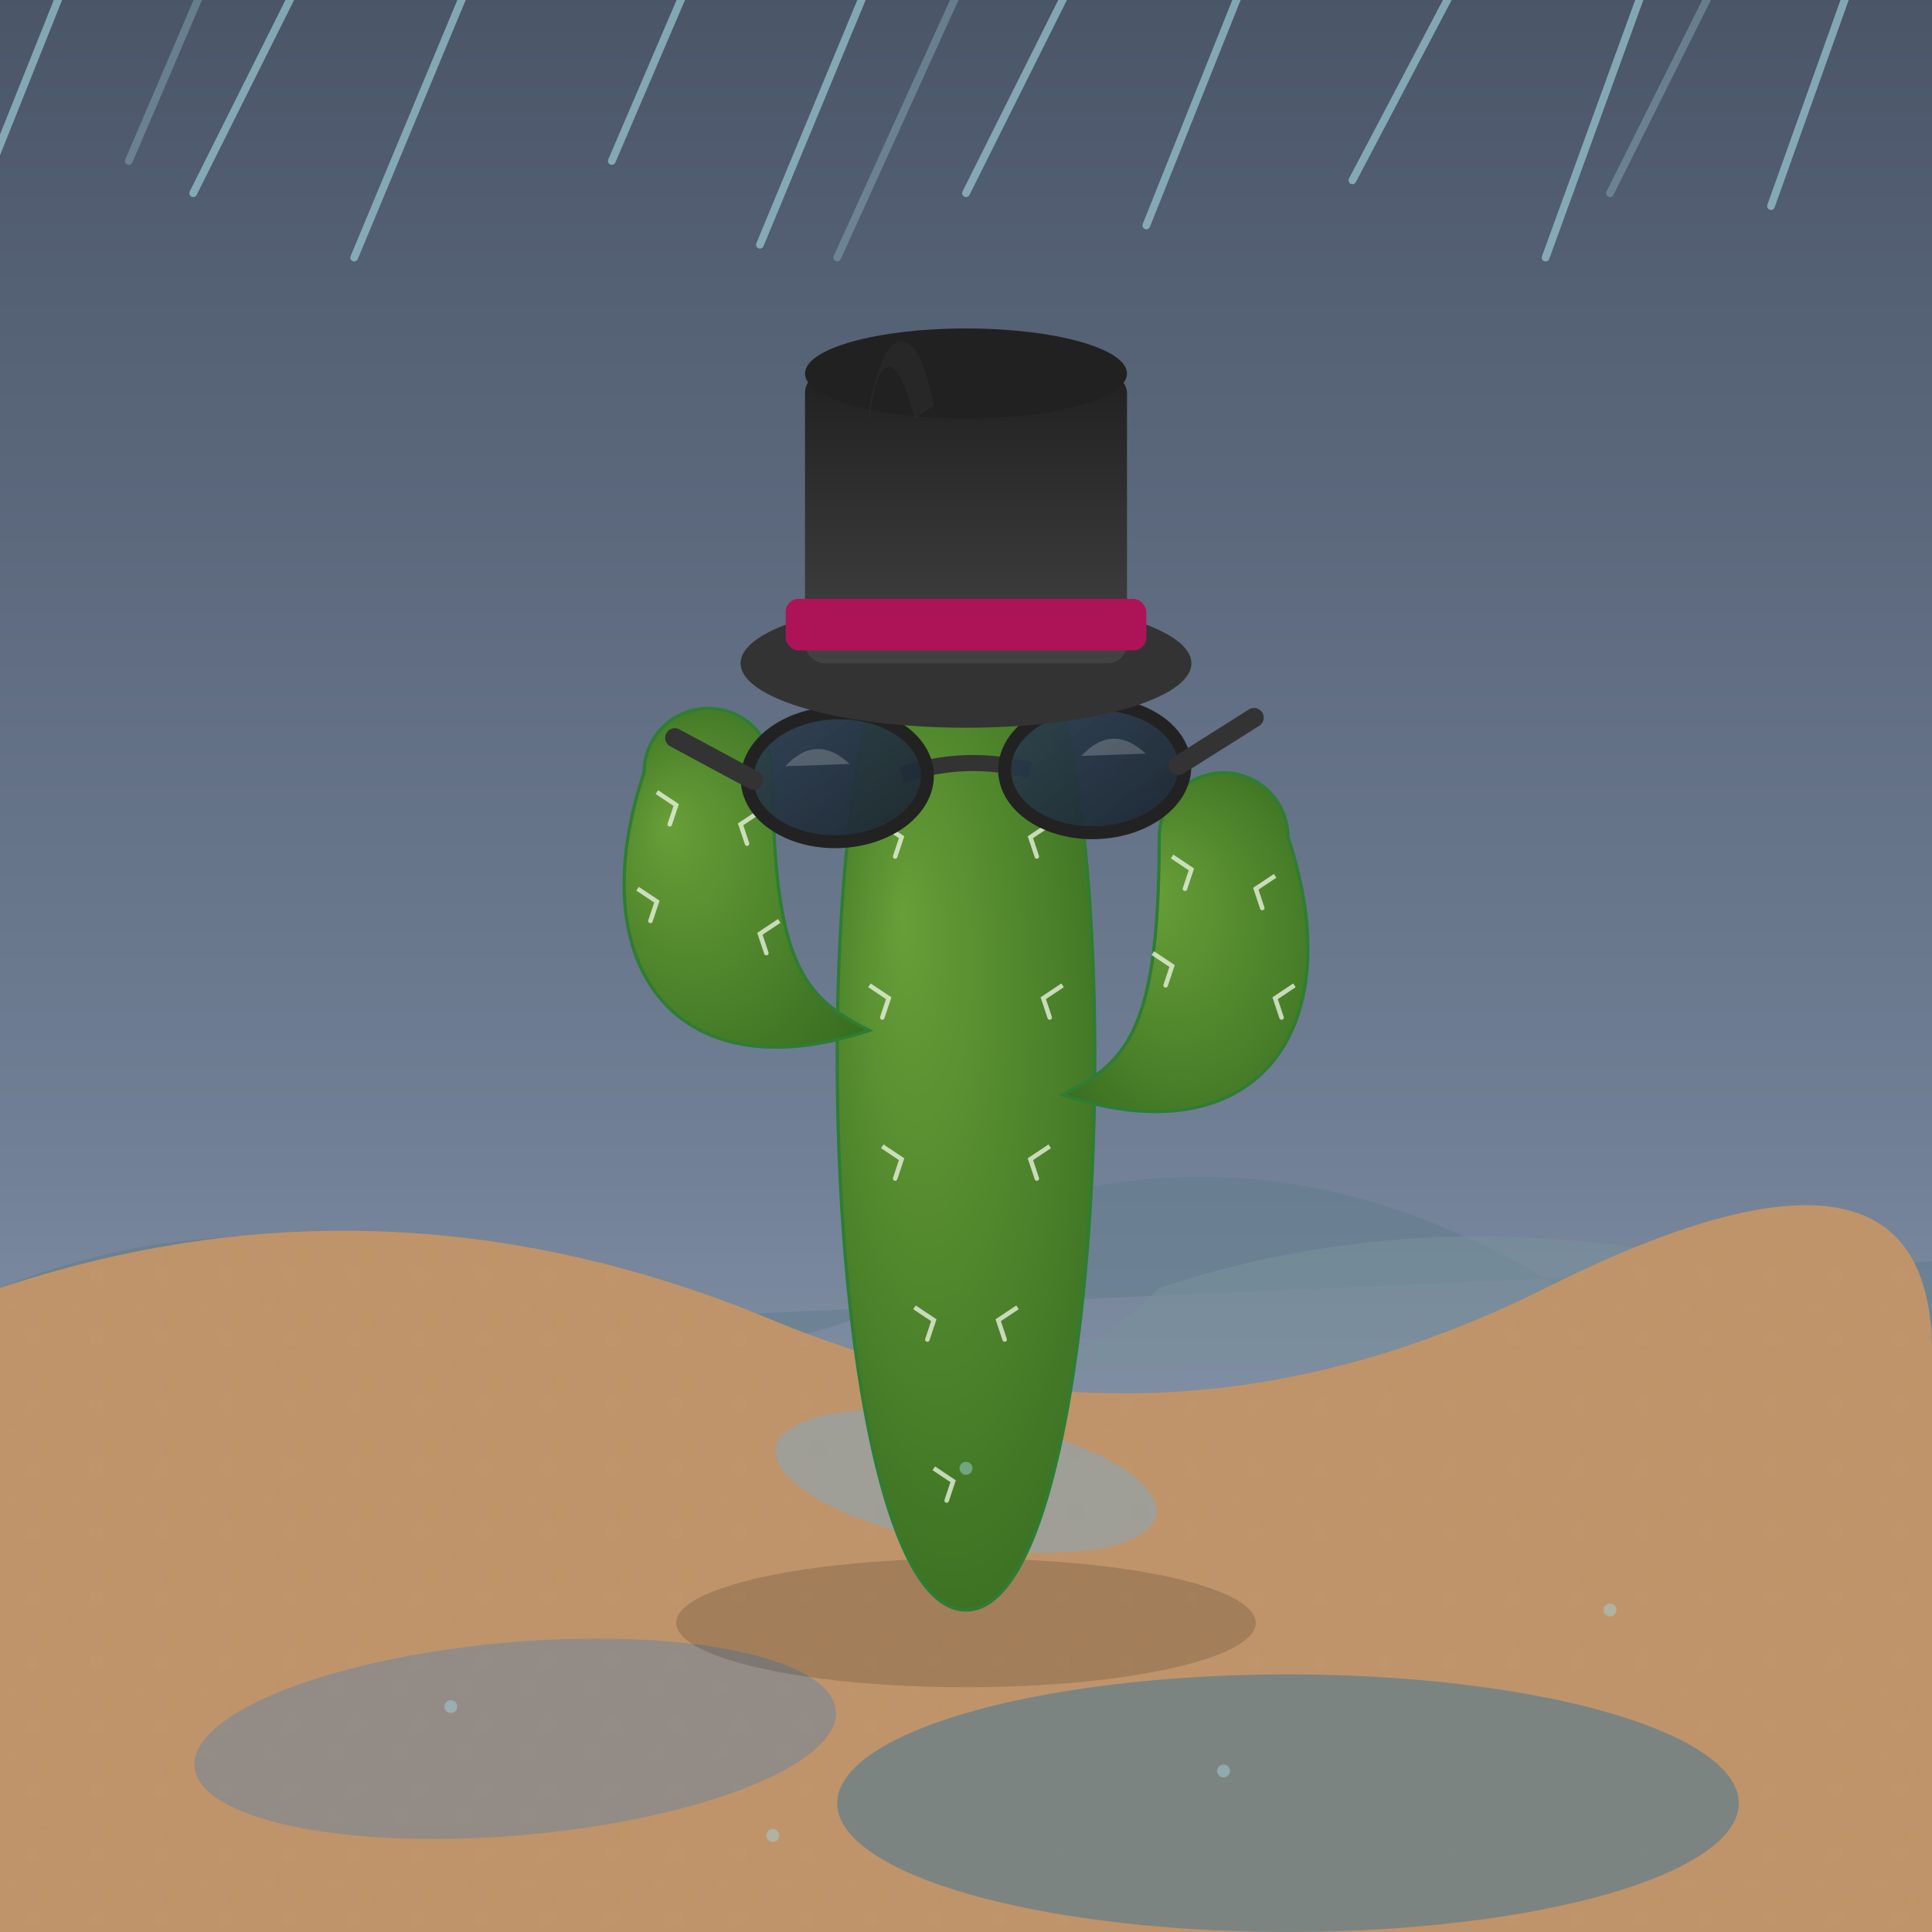 <svg viewBox="0 0 300 300" xmlns="http://www.w3.org/2000/svg">
  <defs>
    <linearGradient id="skyGradient" x1="0%" y1="0%" x2="0%" y2="100%">
      <stop offset="0%" style="stop-color:#4A5568;"/>
      <stop offset="60%" style="stop-color:#718096;"/>
      <stop offset="100%" style="stop-color:#A0AEC0;"/>
    </linearGradient>
    <radialGradient id="cactusGradient" cx="50%" cy="50%" r="65%" fx="30%" fy="30%">
      <stop offset="0%" style="stop-color:#689F38;" />
      <stop offset="100%" style="stop-color:#33691E;" />
    </radialGradient>
    <linearGradient id="hatGradient" x1="0%" y1="0%" x2="0%" y2="100%">
      <stop offset="0%" style="stop-color:#212121;" />
      <stop offset="100%" style="stop-color:#424242;" />
    </linearGradient>
    <linearGradient id="lensGradient" x1="0%" y1="0%" x2="100%" y2="100%">
        <stop offset="0%" style="stop-color:#2c3e50; stop-opacity:0.9"/>
        <stop offset="100%" style="stop-color:#1a252f; stop-opacity:0.95"/>
    </linearGradient>
    <pattern id="sandTexture" patternUnits="userSpaceOnUse" width="10" height="10">
        <circle cx="2" cy="2" r="0.6" fill="#C19A6B" fill-opacity="0.5"/>
        <circle cx="7" cy="5" r="0.5" fill="#B8860B" fill-opacity="0.4"/>
        <circle cx="5" cy="8" r="0.6" fill="#D2B48C" fill-opacity="0.3"/>
    </pattern>
    <filter id="subtleBlur">
      <feGaussianBlur in="SourceGraphic" stdDeviation="2"/>
    </filter>
  </defs>

  <!-- Background -->
  <rect x="0" y="0" width="300" height="300" fill="url(#skyGradient)" />
  
  <!-- Distant mountains -->
  <path d="M-20 210 Q30 180, 80 200 T150 190 Q200 170, 250 205 T320 195" fill="#607D8B" opacity="0.5"/>
  <path d="M-10 215 Q50 190, 100 210 T180 200 Q240 180, 310 210" fill="#78909C" opacity="0.6"/>

  <!-- Desert Ground -->
  <path d="M0 200 Q60 180, 120 205 Q180 230, 240 200 Q300 170, 300 210 L300 300 L0 300 Z" fill="#BF946A" />
  <path d="M0 200 Q60 180, 120 205 Q180 230, 240 200 Q300 170, 300 210 L300 300 L0 300 Z" fill="url(#sandTexture)" opacity="0.4" />

  <!-- Puddles -->
  <ellipse cx="80" cy="270" rx="50" ry="15" fill="#778899" opacity="0.6" transform="rotate(-5 80 270)"/>
  <ellipse cx="200" cy="280" rx="70" ry="20" fill="#607D8B" opacity="0.7">
     <animate attributeName="rx" values="70;72;69;71;70" dur="4s" repeatCount="indefinite"/>
     <animate attributeName="ry" values="20;19;21;18;20" dur="4s" repeatCount="indefinite"/>
  </ellipse>
  <ellipse cx="150" cy="230" rx="30" ry="10" fill="#81A9C4" opacity="0.5" transform="rotate(10 150 230)"/>

  <!-- Cactus Shadow -->
  <ellipse cx="150" cy="252" rx="45" ry="10" fill="rgba(0,0,0,0.15)" filter="url(#subtleBlur)"/>

  <!-- Cactus Group -->
  <g id="cactus">
    <!-- Main body -->
    <path d="M150,250 C130,250 125,150 135,110 A15,15 0 1,1 165,110 C175,150 170,250 150,250 Z" fill="url(#cactusGradient)" stroke="#2E7D32" stroke-width="0.5"/>
    <!-- Left arm -->
    <path d="M135,160 C105,170 90,150 100,120 A10,10 0 1,1 120,120 C120,150 125,155 135,160 Z" fill="url(#cactusGradient)" stroke="#2E7D32" stroke-width="0.5"/>
    <!-- Right arm -->
    <path d="M165,170 C195,180 210,160 200,130 A10,10 0 1,0 180,130 C180,160 175,165 165,170 Z" fill="url(#cactusGradient)" stroke="#2E7D32" stroke-width="0.5"/>
    
    <!-- Cactus Spines -->
    <g stroke="#F1F8E9" stroke-width="0.7" opacity="0.75" stroke-linecap="round">
      <!-- Spines on main body -->
      <path d="M140 130 l-3 -2 l3 2 l-1 3"/> <path d="M160 130 l3 -2 l-3 2 l1 3"/>
      <path d="M138 155 l-3 -2 l3 2 l-1 3"/> <path d="M162 155 l3 -2 l-3 2 l1 3"/>
      <path d="M140 180 l-3 -2 l3 2 l-1 3"/> <path d="M160 180 l3 -2 l-3 2 l1 3"/>
      <path d="M145 205 l-3 -2 l3 2 l-1 3"/> <path d="M155 205 l3 -2 l-3 2 l1 3"/>
      <path d="M148 230 l-3 -2 l3 2 l-1 3"/>
      <!-- Spines on left arm -->
      <path d="M105 125 l-3 -2 l3 2 l-1 3"/> <path d="M115 128 l3 -2 l-3 2 l1 3"/>
      <path d="M102 140 l-3 -2 l3 2 l-1 3"/> <path d="M118 145 l3 -2 l-3 2 l1 3"/>
      <!-- Spines on right arm -->
      <path d="M185 135 l-3 -2 l3 2 l-1 3"/> <path d="M195 138 l3 -2 l-3 2 l1 3"/>
      <path d="M182 150 l-3 -2 l3 2 l-1 3"/> <path d="M198 155 l3 -2 l-3 2 l1 3"/>
    </g>

    <!-- Sunglasses -->
    <g id="sunglasses" transform="translate(150, 120) rotate(-2)">
      <path d="M-10 0 Q0 -3, 10 0" stroke="#333" stroke-width="2.5" fill="none"/>
      <ellipse cx="-20" cy="0" rx="14" ry="10" fill="url(#lensGradient)" stroke="#222" stroke-width="2"/>
      <path d="M-28 -2 Q-23 -7 -18 -2 Z" fill="white" fill-opacity="0.2"/>
      <ellipse cx="20" cy="0" rx="14" ry="10" fill="url(#lensGradient)" stroke="#222" stroke-width="2"/>
      <path d="M18 -2 Q23 -7 28 -2 Z" fill="white" fill-opacity="0.2"/>
      <path d="M-33 0 L-45 -7" stroke="#333" stroke-width="3" stroke-linecap="round"/>
      <path d="M33 0 L45 -7" stroke="#333" stroke-width="3" stroke-linecap="round"/>
    </g>

    <!-- Top Hat -->
    <g id="topHat" transform="translate(150, 88)">
      <ellipse cx="0" cy="15" rx="35" ry="10" fill="#333333" />
      <rect x="-25" y="-30" width="50" height="45" fill="url(#hatGradient)" rx="3" ry="3"/>
      <ellipse cx="0" cy="-30" rx="25" ry="7" fill="#212121" />
      <rect x="-28" y="5" width="56" height="8" fill="#AD1457" rx="2" ry="2"/>
      <path d="M-15 -25 q 2 -10 5 -10 q 3 0 5 10 l -3 2 q -2 -8 -4 -8 q -2 0 -3 8 z" fill="#424242" opacity="0.2"/>
    </g>
  </g>

  <!-- Rain -->
  <g id="rain" stroke="#A0D2DB" stroke-width="1.2" opacity="0.65" stroke-linecap="round">
    <line x1="15" y1="-15" x2="-5" y2="35"> <animateTransform attributeName="transform" type="translate" values="0 0; 300 330" dur="1.5s" repeatCount="indefinite" /> </line>
    <line x1="50" y1="-10" x2="30" y2="30"> <animateTransform attributeName="transform" type="translate" values="0 0; 300 330" dur="1.3s" begin="0.2s" repeatCount="indefinite" /> </line>
    <line x1="80" y1="-20" x2="55" y2="40"> <animateTransform attributeName="transform" type="translate" values="0 0; 300 330" dur="1.6s" begin="0.4s" repeatCount="indefinite" /> </line>
    <line x1="110" y1="-10" x2="95" y2="25"> <animateTransform attributeName="transform" type="translate" values="0 0; 300 330" dur="1.2s" begin="0.1s" repeatCount="indefinite" /> </line>
    <line x1="140" y1="-15" x2="118" y2="38"> <animateTransform attributeName="transform" type="translate" values="0 0; 300 330" dur="1.7s" begin="0.3s" repeatCount="indefinite" /> </line>
    <line x1="170" y1="-10" x2="150" y2="30"> <animateTransform attributeName="transform" type="translate" values="0 0; 300 330" dur="1.4s" begin="0.5s" repeatCount="indefinite" /> </line>
    <line x1="200" y1="-20" x2="178" y2="35"> <animateTransform attributeName="transform" type="translate" values="0 0; 300 330" dur="1.65s" begin="0.25s" repeatCount="indefinite" /> </line>
    <line x1="230" y1="-10" x2="210" y2="28"> <animateTransform attributeName="transform" type="translate" values="0 0; 300 330" dur="1.35s" begin="0.15s" repeatCount="indefinite" /> </line>
    <line x1="260" y1="-15" x2="240" y2="40"> <animateTransform attributeName="transform" type="translate" values="0 0; 300 330" dur="1.55s" begin="0.35s" repeatCount="indefinite" /> </line>
    <line x1="290" y1="-10" x2="275" y2="32"> <animateTransform attributeName="transform" type="translate" values="0 0; 300 330" dur="1.25s" begin="0.45s" repeatCount="indefinite" /> </line>
    
    <line x1="35" y1="-10" x2="20" y2="25" stroke-opacity="0.5"> <animateTransform attributeName="transform" type="translate" values="0 0; 280 310" dur="1.8s" begin="0.7s" repeatCount="indefinite" /> </line>
    <line x1="155" y1="-15" x2="130" y2="40" stroke-opacity="0.5"> <animateTransform attributeName="transform" type="translate" values="0 0; 200 230" dur="2s" begin="0.9s" repeatCount="indefinite" /> </line>
     <line x1="275" y1="-20" x2="250" y2="30" stroke-opacity="0.5"> <animateTransform attributeName="transform" type="translate" values="0 0; 100 130" dur="1.9s" begin="1.1s" repeatCount="indefinite" /> </line>
  </g>

  <!-- Rain splashes on ground -->
  <g fill="#A0D2DB" opacity="0.5">
    <circle cx="70" cy="265" r="1"> <animate attributeName="r" values="0;5;0" dur="0.5s" begin="0.1s" repeatCount="indefinite"/> <animate attributeName="opacity" values="0;0.8;0" dur="0.5s" begin="0.1s" repeatCount="indefinite"/> </circle>
    <circle cx="190" cy="275" r="1"> <animate attributeName="r" values="0;6;0" dur="0.6s" begin="0.3s" repeatCount="indefinite"/> <animate attributeName="opacity" values="0;0.7;0" dur="0.6s" begin="0.3s" repeatCount="indefinite"/> </circle>
    <circle cx="250" cy="250" r="1"> <animate attributeName="r" values="0;4;0" dur="0.4s" begin="0.5s" repeatCount="indefinite"/> <animate attributeName="opacity" values="0;0.8;0" dur="0.4s" begin="0.5s" repeatCount="indefinite"/> </circle>
    <circle cx="120" cy="285" r="1"> <animate attributeName="r" values="0;5;0" dur="0.55s" begin="0.2s" repeatCount="indefinite"/> <animate attributeName="opacity" values="0;0.7;0" dur="0.55s" begin="0.2s" repeatCount="indefinite"/> </circle>
    <circle cx="150" cy="228" r="1"> <animate attributeName="r" values="0;3;0" dur="0.45s" begin="0.4s" repeatCount="indefinite"/> <animate attributeName="opacity" values="0;0.6;0" dur="0.45s" begin="0.4s" repeatCount="indefinite"/> </circle>
  </g>
</svg>
